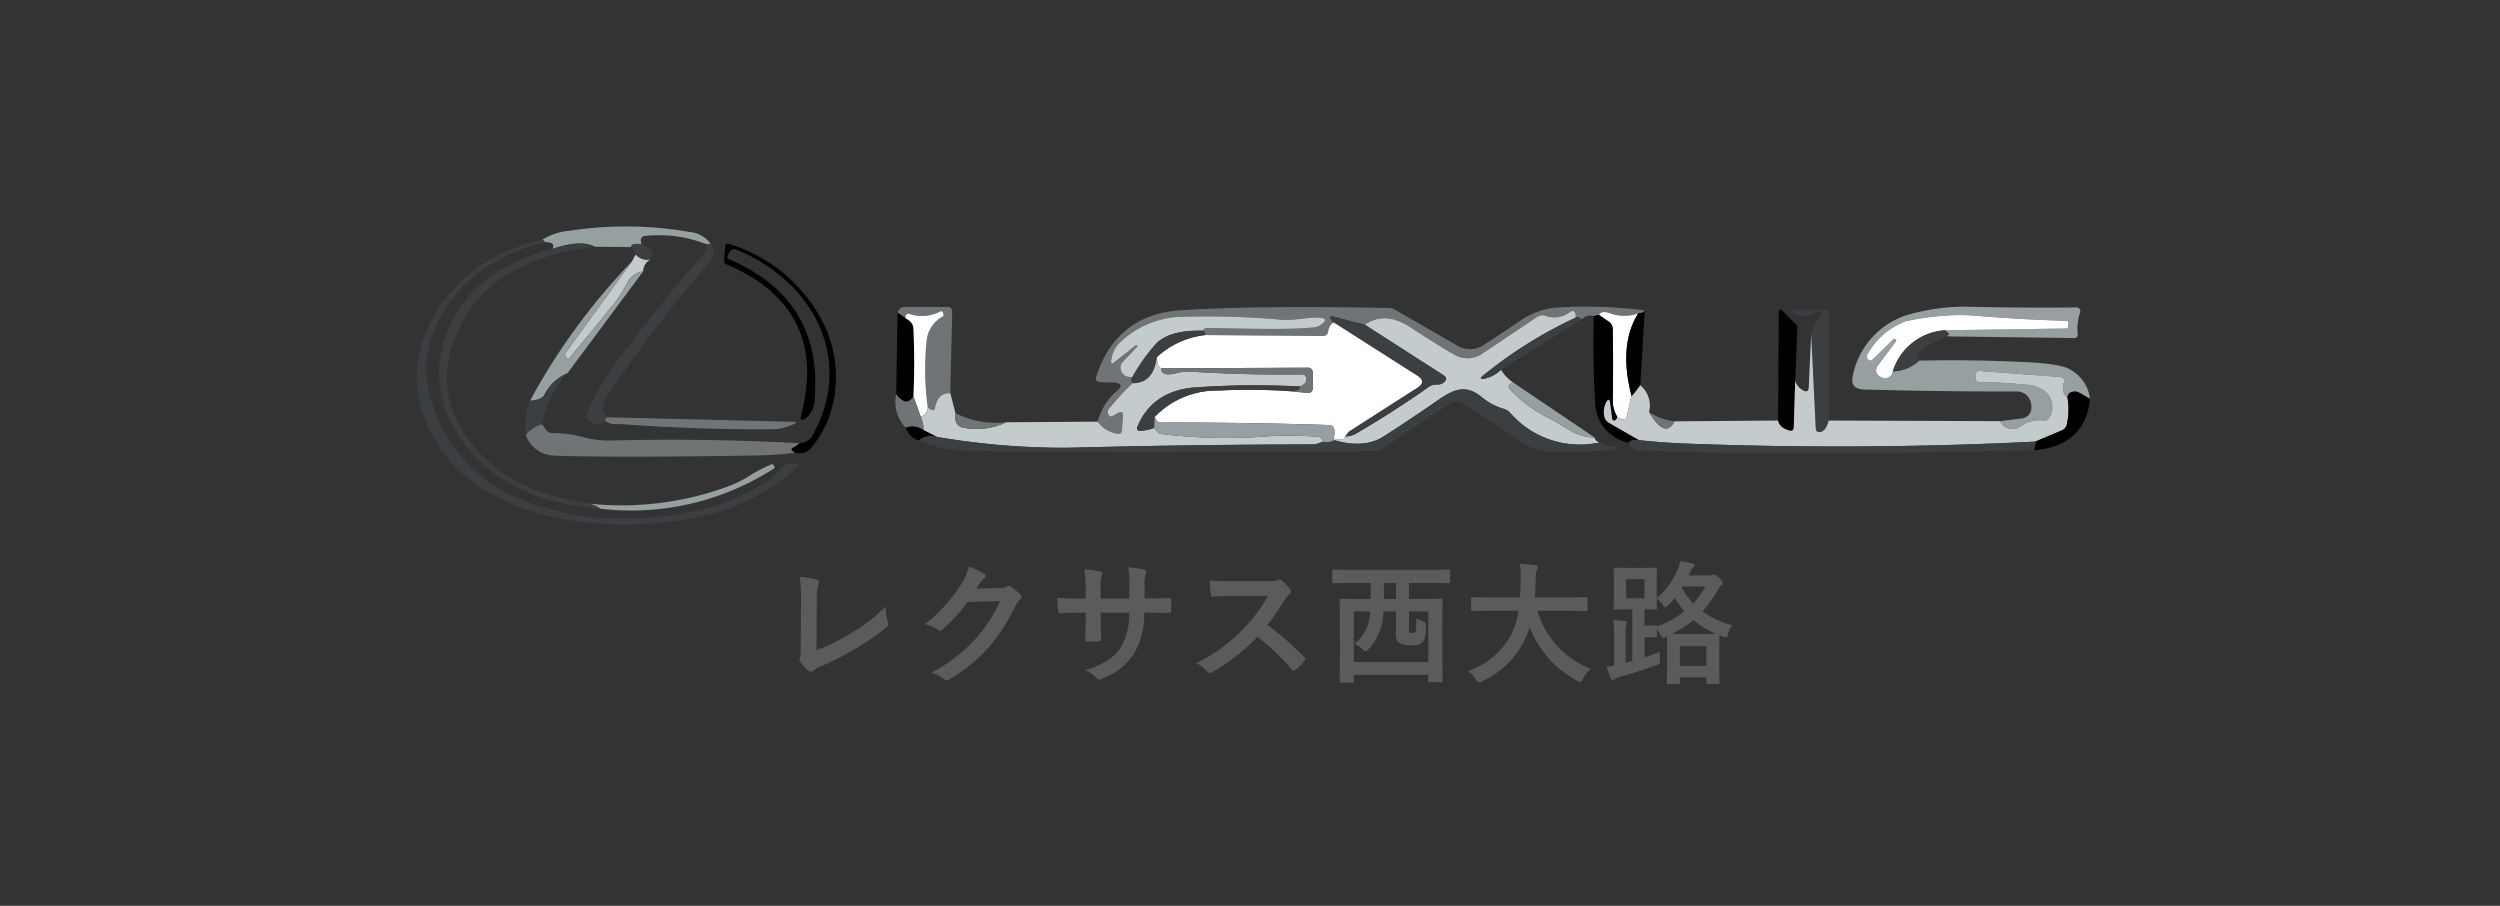<svg xmlns="http://www.w3.org/2000/svg" width="276" height="100" viewBox="0 0 276 100">
  <rect x="0" y="0" width="276" height="100" fill="#333333" stroke="none"/>
  <g id="グループ_4838" data-name="グループ 4838" transform="translate(-3465 -710)">
    <rect id="長方形_782" data-name="長方形 782" width="276" height="100" transform="translate(3465 710)" fill="none"/>
    <g id="グループ_4833" data-name="グループ 4833" transform="translate(3314 -3862.573)">
      <path id="パス_6821" data-name="パス 6821" d="M5.089-8.241a6.042,6.042,0,0,1,.162-1.821,1.122,1.122,0,0,0,.073-.308.282.282,0,0,0-.235-.279,14.939,14.939,0,0,0-1.909-.323,13.886,13.886,0,0,1,.162,2.555L3.312-2.9a2.9,2.9,0,0,1-.059.837.6.6,0,0,0-.073.25.36.36,0,0,0,.088.235,4.529,4.529,0,0,0,.9,1,.392.392,0,0,0,.25.117.426.426,0,0,0,.264-.117,3.387,3.387,0,0,1,.822-.47A32.849,32.849,0,0,0,9.1-2.867a23.759,23.759,0,0,0,3.671-2.526.463.463,0,0,0,.147-.587,6.607,6.607,0,0,1-.235-1.7,18.145,18.145,0,0,1-3.891,3,24.144,24.144,0,0,1-3.744,1.85Zm17.62-1.41c.176-.264.323-.485.485-.734a1.593,1.593,0,0,1,.367-.4.292.292,0,0,0,.162-.25.306.306,0,0,0-.147-.25,7.223,7.223,0,0,0-1.718-.778,6.271,6.271,0,0,1-.866,1.982,17.416,17.416,0,0,1-3.95,4.361,3.983,3.983,0,0,1,1.41.631.353.353,0,0,0,.22.088.456.456,0,0,0,.308-.162,20.45,20.45,0,0,0,2.775-3.01l3.553-.1A14.959,14.959,0,0,1,22.591-4.1,16.916,16.916,0,0,1,17.7-.356,3.864,3.864,0,0,1,19.1.32a.517.517,0,0,0,.338.162.4.4,0,0,0,.235-.073,18.65,18.65,0,0,0,4.464-3.656A20.238,20.238,0,0,0,27.04-7.785a1.768,1.768,0,0,1,.485-.631.423.423,0,0,0,.176-.308.476.476,0,0,0-.191-.338,6.773,6.773,0,0,0-1-.793.426.426,0,0,0-.235-.088.3.3,0,0,0-.191.059,1.363,1.363,0,0,1-.734.176Zm18.56,1.087V-9.959a4.043,4.043,0,0,1,.117-1.292.786.786,0,0,0,.059-.264c0-.117-.059-.191-.264-.235A13.647,13.647,0,0,0,39.463-12a9.761,9.761,0,0,1,.132,2.012L39.58-8.549H36.423V-9.621a3.678,3.678,0,0,1,.1-1.41,1,1,0,0,0,.088-.308c0-.1-.059-.176-.22-.206a14.255,14.255,0,0,0-1.791-.235,10.205,10.205,0,0,1,.176,2.158v1.072h-.44c-1.131,0-2.085-.029-2.7-.073a13.175,13.175,0,0,0,.1,1.424c.015.191.059.279.176.279.455-.029,1.63-.073,2.423-.073h.44v.558c0,.925-.029,1.645-.073,2.408-.015.162.073.191.264.206a9.06,9.06,0,0,0,1.263,0c.162-.015.264-.044.25-.206-.044-.778-.044-1.571-.044-2.437v-.529h3.128A7.1,7.1,0,0,1,38.7-3.248c-.749,1.2-1.879,1.953-3.965,2.6a3.389,3.389,0,0,1,1.219.881c.117.117.191.162.279.162a1.232,1.232,0,0,0,.411-.132A6.918,6.918,0,0,0,40.109-2.47a8.733,8.733,0,0,0,1.131-4.522h.6c.719,0,1.615.015,2.114.015.206.015.235-.044.25-.235a7.647,7.647,0,0,0,0-1.16c-.015-.162-.029-.25-.206-.235-.675.029-1.5.044-2.217.044Zm9.691-1.909c-.954,0-1.689,0-2.481-.059A8.554,8.554,0,0,0,48.61-9c.029.162.073.264.191.25.793-.059,1.556-.088,2.32-.088l3.788-.015a18.011,18.011,0,0,1-2.76,3.686A17.836,17.836,0,0,1,46.98-1.428a4.023,4.023,0,0,1,1.233.954.328.328,0,0,0,.25.132A.93.93,0,0,0,48.8-.458a21.125,21.125,0,0,0,4.934-3.876A26.728,26.728,0,0,1,57.552-.693a.3.3,0,0,0,.206.117.254.254,0,0,0,.176-.088,7.868,7.868,0,0,0,.984-1,.363.363,0,0,0,.1-.22.334.334,0,0,0-.117-.206,34.524,34.524,0,0,0-4.067-3.553,23.171,23.171,0,0,0,1.879-2.746,2.689,2.689,0,0,1,.543-.646.405.405,0,0,0,.191-.294.391.391,0,0,0-.073-.191,5.353,5.353,0,0,0-.954-1.028.485.485,0,0,0-.25-.117.245.245,0,0,0-.162.059A2.156,2.156,0,0,1,55-10.472Zm15.285.206V-8.5H64.982c-1.424,0-1.909-.029-2.012-.029-.147,0-.162.015-.162.162,0,.1.029.675.029,2.951V-3.2c0,3.1-.029,3.671-.029,3.774,0,.147.015.162.162.162h1.248c.147,0,.162-.015.162-.162v-.7H72.6V.525c0,.147.015.162.162.162h1.248c.147,0,.162-.015.162-.162,0-.088-.029-.675-.029-3.759V-5.744c0-1.953.029-2.54.029-2.628,0-.147-.015-.162-.162-.162-.088,0-.587.029-2.012.029H70.459v-1.762h2.555c1.307,0,1.747.029,1.835.029.147,0,.162-.015.162-.162v-1.189c0-.147-.015-.162-.162-.162-.088,0-.529.029-1.835.029h-9.03c-1.292,0-1.747-.029-1.835-.029-.147,0-.162.015-.162.162V-10.4c0,.147.015.162.162.162.088,0,.543-.029,1.835-.029ZM64.38-7.125h1.791a4.58,4.58,0,0,1-1.718,3.568,3.346,3.346,0,0,1,.866.587c.176.162.264.235.352.235s.176-.073.323-.22a6.093,6.093,0,0,0,1.645-4.17h1.38v2.408c0,.749.147.954.47,1.131a2.881,2.881,0,0,0,1.322.191,1.534,1.534,0,0,0,1.072-.279c.264-.22.411-.631.455-1.6.029-.617-.015-.646-.352-.764a5.166,5.166,0,0,1-.719-.323c0,1.2-.015,1.439-.1,1.527a.551.551,0,0,1-.338.073.479.479,0,0,1-.323-.073c-.059-.059-.044-.162-.044-.485V-7.125H72.6v5.58H64.38ZM67.7-8.5v-1.762H69.02V-8.5ZM82.558-7.2a8.875,8.875,0,0,1-.793,2.6A8.5,8.5,0,0,1,77.008-.561a4.549,4.549,0,0,1,.837.925c.162.25.22.338.338.338a1.173,1.173,0,0,0,.352-.117A9.636,9.636,0,0,0,83.234-4a8.539,8.539,0,0,0,.558-1.41A11.251,11.251,0,0,0,89.019.525a.944.944,0,0,0,.338.147c.117,0,.176-.117.308-.367a4.9,4.9,0,0,1,.852-1.1,9.8,9.8,0,0,1-5.873-6.4h3.509c1.322,0,1.777.029,1.865.029.147,0,.162-.015.162-.176v-1.2c0-.147-.015-.162-.162-.162-.088,0-.543.029-1.865.029H84.364c.059-.631.073-1.307.088-2.026a2.54,2.54,0,0,1,.132-1.028.617.617,0,0,0,.088-.308c0-.1-.117-.176-.264-.206a16.894,16.894,0,0,0-1.689-.117,11.5,11.5,0,0,1,.073,1.7c-.015.719-.029,1.38-.073,1.982H79.357c-1.321,0-1.777-.029-1.865-.029-.147,0-.162.015-.162.162v1.2c0,.162.015.176.162.176.088,0,.543-.029,1.865-.029ZM101.353-11.1c.073-.147.132-.308.206-.47a.8.8,0,0,1,.294-.411A.351.351,0,0,0,102-12.22c0-.088-.044-.147-.191-.191a11.9,11.9,0,0,0-1.395-.264,4.818,4.818,0,0,1-.308.969,8.114,8.114,0,0,1-2.291,3.1v-1.924c0-.822.029-1.189.029-1.277,0-.147-.015-.162-.176-.162-.088,0-.426.029-1.41.029H94.643c-.984,0-1.322-.029-1.424-.029-.147,0-.162.015-.162.162,0,.1.029.455.029,1.277v1.762c0,.822-.029,1.175-.029,1.263,0,.162.015.176.162.176.1,0,.441-.029,1.424-.029h.47v5.7c-.25.059-.485.132-.734.206V-4.775a2.888,2.888,0,0,1,.073-.881.784.784,0,0,0,.073-.264c0-.088-.059-.132-.206-.147-.4-.044-.837-.088-1.292-.1A8.825,8.825,0,0,1,93.1-4.79v3.656a4.866,4.866,0,0,1-.808.117A13.246,13.246,0,0,0,92.734.261c.059.117.117.176.22.176A.4.4,0,0,0,93.2.32,2.275,2.275,0,0,1,93.717.1c1.336-.367,2.775-.837,4.038-1.292.44-.162.44-.162.411-.646a5.122,5.122,0,0,1,0-.822c-.573.22-1.145.426-1.7.6V-4.291h.191c.646,0,.925.029,1.013.029.147,0,.162-.015.162-.162V-5.2a3.324,3.324,0,0,1,.382.617c.1.279.147.382.264.382a.846.846,0,0,0,.323-.1l.132-.059c.015.191.029.631.029,1.5v1.131c0,2.012-.029,2.379-.029,2.467,0,.147.015.162.162.162h1.1c.162,0,.176-.015.176-.162V.144h2.922V.716c0,.147.015.162.176.162h1.1c.162,0,.176-.015.176-.162,0-.073-.029-.441-.029-2.452V-3.043c0-.954.029-1.351.029-1.454l.367.132a1.127,1.127,0,0,0,.338.088c.132,0,.162-.1.25-.411a2.687,2.687,0,0,1,.441-.9,9.949,9.949,0,0,1-3.274-1.556,14.182,14.182,0,0,0,1.747-2.423c.176-.294.206-.367.338-.455a.28.28,0,0,0,.147-.264c0-.117-.088-.264-.4-.573s-.411-.352-.543-.352a.391.391,0,0,0-.176.044.907.907,0,0,1-.382.059Zm-4.89,5.536V-7.36c.808.015,1.116.029,1.2.029.162,0,.176-.015.176-.176,0-.073-.029-.382-.029-1.043a3.614,3.614,0,0,1,.661.675c.132.191.206.279.279.279s.162-.059.323-.206a9.578,9.578,0,0,0,.734-.808,9.4,9.4,0,0,0,1.057,1.468,10.755,10.755,0,0,1-3.039,1.689c0-.132-.029-.147-.162-.147-.088,0-.367.029-1.013.029Zm3.906,2.276h2.922v2.173h-2.922ZM96.463-8.578H94.437v-2.114h2.026Zm4.258,3.95c-.587,0-.969,0-1.219-.015a12.371,12.371,0,0,0,2.364-1.527,10.255,10.255,0,0,0,2.526,1.527c-.206,0-.631.015-1.454.015Zm-.015-5.257h2.481a8.14,8.14,0,0,1-1.351,1.865,7.3,7.3,0,0,1-1.233-1.7Z" transform="translate(236.088 4647.203)" fill="#5b5b5b"/>
      <g id="グループ_4828" data-name="グループ 4828" transform="translate(197 4597.573)">
        <g id="images" transform="translate(0 0)">
          <path id="パス_6778" data-name="パス 6778" d="M54.1,53.179a1.326,1.326,0,0,1-.5.039,14.3,14.3,0,0,0-6.725-.9.485.485,0,0,0-.48.548,1.279,1.279,0,0,0,.088.382q-1.077-.176-1.175.3l-4-.039q-1.566-.822-4.65.235.313-.773-.822-.734l-.294-.3a7.109,7.109,0,0,1,3.074-.979,41.078,41.078,0,0,1,13.146.147A3.211,3.211,0,0,1,54.1,53.179Z" transform="translate(-21.646 -51.27)" fill="#969fa2"/>
          <path id="パス_6779" data-name="パス 6779" d="M35.24,52.74l.294.3q-8.8,2.154-12.148,9.446-2.154,4.7.441,10.327a16.575,16.575,0,0,0,9.153,8.653q8.379,3.416,18.667,1.322a22.4,22.4,0,0,0,8.83-3.651q.088-.059,1.1-1.136a1.96,1.96,0,0,1,1.635-.548.255.255,0,0,1,.157.441A22.984,22.984,0,0,1,52.528,83.36c-10.67,2.232-26.919.548-30.649-11.894a12.382,12.382,0,0,1,.7-8.947Q25.97,55.011,35.24,52.74Z" transform="translate(-21.346 -51.301)" fill="#3c3f41"/>
          <path id="パス_6780" data-name="パス 6780" d="M41.059,53.552c-6.921.822-13.244,3.573-15.633,10.641A10.839,10.839,0,0,0,26.934,74.53,15.483,15.483,0,0,0,33.326,79.9,27.169,27.169,0,0,0,40.6,81.93q1.145.44.989.529Q30.409,81.578,25.8,74.021a11.955,11.955,0,0,1-1.625-9.1,13.385,13.385,0,0,1,5.7-8.262,19.882,19.882,0,0,1,6.539-2.868Q39.493,52.73,41.059,53.552Z" transform="translate(-21.399 -51.31)" fill="#3c3f41"/>
          <path id="パス_6781" data-name="パス 6781" d="M46.695,53.289l.773.382a.674.674,0,0,1,.392.793,1.183,1.183,0,0,1-.235.529,1.841,1.841,0,0,1-1.605-.568q.049-.274-.5-.832Q45.618,53.113,46.695,53.289Z" transform="translate(-21.856 -51.312)" fill="#3c3f41"/>
          <path id="パス_6782" data-name="パス 6782" d="M54.206,53.22q.636,1.155.078,1.8A144.517,144.517,0,0,0,42.723,70.145a1.85,1.85,0,0,0-.01,2.232.952.952,0,0,1-.215.352.973.973,0,0,1-1.155.382,1.022,1.022,0,0,1-.681-.548,1.043,1.043,0,0,1-.014-.881A31.189,31.189,0,0,1,44,66.053q4.474-6.059,9.515-11.805a.93.93,0,0,0,.225-.656,2.028,2.028,0,0,0-.029-.333A1.326,1.326,0,0,0,54.206,53.22Z" transform="translate(-21.752 -51.311)" fill="#3c3f41"/>
          <path id="パス_6783" data-name="パス 6783" d="M63.822,76.292l-.245-.176q-.294-.225.039-.392a2.409,2.409,0,0,0,.7-.489A1.714,1.714,0,0,0,65.9,74.168c4.552-8.438-.255-16.905-8.487-20.283a.594.594,0,0,0-.822.313l-.127.235q-.2.362.127.509,10.3,4.425,9.427,15.349a2.619,2.619,0,0,1-1.087,2.261q-.607.333-.431-.333,3.152-11.864-8.242-16.739a.347.347,0,0,1-.235-.392l.117-1.625a.28.28,0,0,1,.122-.205.258.258,0,0,1,.23-.03,17.264,17.264,0,0,1,10.357,8.507,13.406,13.406,0,0,1,1.488,6.921,11.711,11.711,0,0,1-2.6,6.979A1.778,1.778,0,0,1,63.822,76.292Z" transform="translate(-22.078 -51.311)"/>
          <path id="パス_6784" data-name="パス 6784" d="M47.467,55.018A1.488,1.488,0,0,0,46.7,56.3a2.271,2.271,0,0,0-1.772,1.312A20.266,20.266,0,0,1,43.845,59.4q-2.614,3.309-5.335,6.51-.117.127-.127.108l-.147-.2q-.225-.343-.147-.45l7.371-10.161.4-.764A1.841,1.841,0,0,0,47.467,55.018Z" transform="translate(-21.699 -51.337)" fill="#c3cbcd"/>
          <path id="パス_6785" data-name="パス 6785" d="M45.377,55.23,38.006,65.391q-.078.108.147.45l.147.2q.01.02.127-.108,2.721-3.2,5.335-6.51a20.266,20.266,0,0,0,1.087-1.791,2.271,2.271,0,0,1,1.772-1.312l-8.36,11.247a5.011,5.011,0,0,0-2.545,2.379q-.3.568-1.586.656A69.7,69.7,0,0,1,45.377,55.23Z" transform="translate(-21.616 -51.354)" fill="#969fa2"/>
          <path id="パス_6786" data-name="パス 6786" d="M81.4,69.865q-1.39-.088-1.7,1.635-.088.5-.783-.049a31.471,31.471,0,0,1-.108-7.586,3.5,3.5,0,0,1,1.831-2.506.027.027,0,0,0,.02-.039l-.059-.294q-.069-.294-.333-.166a4.334,4.334,0,0,1-3.377.264.3.3,0,0,0-.421.2.341.341,0,0,0,.029.3l-.92-.646a1.094,1.094,0,0,1,.215-.382.639.639,0,0,1,.509-.245h4.875a.436.436,0,0,1,.315.135.456.456,0,0,1,.126.325Z" transform="translate(-22.491 -51.462)" fill="#6f7577"/>
          <path id="パス_6787" data-name="パス 6787" d="M158.543,60.731q-.088.274-.724.333a4.591,4.591,0,0,1-2.917.049q-1.136-.46-1.4.117l-.607.127a1.278,1.278,0,0,0-1.322.392.5.5,0,0,0-.675-.215.714.714,0,0,0,.01-.421q-.166-.509-.607-.206a2.838,2.838,0,0,1-2.643.44,1.09,1.09,0,0,0-1.028.127L140.7,65.449a2.892,2.892,0,0,1-3.24.127q-1.517-.861-4.836-3.015-2.751-1.791-4.973-.245l-3.593-.93q-.352-.088-.206.245a1.359,1.359,0,0,0,.372.44q-.5.186-.626,1.008a.553.553,0,0,1-.558.48l-13.009-.108a.582.582,0,0,0-.3-.48.625.625,0,0,1,.519-.313q8.741.245,11.482-.029a2.227,2.227,0,0,0,.852-.176q1.468-.91-.245-.94c-1.1-.01-2.6.343-3.73.255a93.68,93.68,0,0,0-11.052-.343,10.192,10.192,0,0,0-7.214,3.113,3.406,3.406,0,0,0-.685,1.635q-.147.656.382.235l2.3-1.821a.146.146,0,0,1,.108,0h.01q.147.049.039.157l-1.556,1.645a.985.985,0,0,0-.2,1.039,1.032,1.032,0,0,0,.861.645q.157.01.372.02-.215.245.02.666a29.276,29.276,0,0,0-2.633,2.868.519.519,0,0,0-.069.489q.157.48.578.235l.5-.294q.617-.352.568.362l-.117,1.517q-.039.5-.529.4a3.323,3.323,0,0,1-2.144-1.331,6.641,6.641,0,0,1,1.928-3.211q1.351-1.067-.362-1.106l-1.243-.039q-.685-.02-.47-.666,2.251-6.823,9.358-7.273,8.585-.538,22.984-.245a1.278,1.278,0,0,1,.607.176l6.842,3.945a2.713,2.713,0,0,0,3.015-.069q1.38-.881,4.239-2.809a8,8,0,0,1,4.141-1.312A51.077,51.077,0,0,1,158.543,60.731Z" transform="translate(-22.963 -51.461)" fill="#6f7577"/>
          <path id="パス_6788" data-name="パス 6788" d="M193.881,63.6q-.264-.049,0-.2.1-.069.01-.137l-.4-.343,13.352-.2a.216.216,0,0,0,.245-.215l.02-.372a.216.216,0,0,0-.235-.264q-4.855-.127-9.593-.529a21.985,21.985,0,0,0-4.092-.01,27.176,27.176,0,0,0-4.072.607,8.089,8.089,0,0,0-4.16,3.593.5.5,0,0,0-.1.274.532.532,0,0,0,.078.255q.3.343.568.078l2.222-2.173q.2-.186.333-.039.108.108-.02.274l-1.987,2.653a.8.8,0,0,0-.137.659.762.762,0,0,0,.412.516.891.891,0,0,0,1.41-.568,4.548,4.548,0,0,0,2.907-1.184q5.912-.137,12.187.186,3.485.186,4.464.793A4.243,4.243,0,0,1,209.5,70.5l-1.136-.656a1.028,1.028,0,0,0-.871-.1.6.6,0,0,0-.47.666,1.439,1.439,0,0,1-.4-1.693q.186-.587-.431-.636l-8.879-.666a.347.347,0,0,0-.421.362l-.029.45a.377.377,0,0,0,.1.285.4.4,0,0,0,.281.126q2.555.039,5.12.284a3.591,3.591,0,0,1,2.222.793,2.255,2.255,0,0,1,.48,2.741.654.654,0,0,1-.7.421,3.631,3.631,0,0,0-2.574.675,1.271,1.271,0,0,1-.93.245,1.384,1.384,0,0,1-1.273-.842l2.4-.3a1.194,1.194,0,0,0,1.038-1.184,1.829,1.829,0,0,0-.6-1.459,1.865,1.865,0,0,0-1.224-.333q-8,.02-16.651-.215-1.605-.039-1.224-1.6a8.847,8.847,0,0,1,5.864-6.588,22.85,22.85,0,0,1,6.578-.959q6.187.147,12.246.088a.411.411,0,0,1,.392.548,5.451,5.451,0,0,0-.264,2.359q.049.48-.44.47Z" transform="translate(-24.764 -51.461)" fill="#969fa2"/>
          <path id="パス_6789" data-name="パス 6789" d="M180.52,72.9q-.313,1.126-.891,1.263-.529.117-.558-.431l-.5-10.347a3.76,3.76,0,0,1,1.057-1.938.281.281,0,0,0-.01-.46.446.446,0,0,0-.284-.117.527.527,0,0,0-.264.088,2.28,2.28,0,0,1-2.457.049q-.548-.333.088-.333h3.279a.524.524,0,0,1,.587.6Z" transform="translate(-24.618 -51.468)" fill="#3c3f41"/>
          <path id="パス_6790" data-name="パス 6790" d="M151.464,61.544a48.857,48.857,0,0,0-10.239,6.422q-.48.392.137.323a3.617,3.617,0,0,0,1.879-1.008A4.209,4.209,0,0,0,144.6,68.71a.72.72,0,0,0-.343.147.38.38,0,0,0-.02.607,14.623,14.623,0,0,0,4.542,3.289q.1.049,2.154,1.282a5.363,5.363,0,0,0,2.633.734.684.684,0,0,0,.578.548,10.207,10.207,0,0,1-9.877-3.24,1.574,1.574,0,0,0-.773-.48,6.6,6.6,0,0,1-2.349-1.253c-1.654-1.37-2.937-1.018-4.65.166q-3.064,2.124-6.2,4.141-2.144,1.38-5.5.411a1.26,1.26,0,0,0-.029-.166q1.214.274,1.243-.245a2.348,2.348,0,0,0,1.194-.294q4.3-2.516,8.056-5.169a1.461,1.461,0,0,1,.91-.264,1.067,1.067,0,0,0,.793-.264q.46-.421-.069-.764l-8.683-5.57q2.222-1.547,4.973.245,3.318,2.154,4.836,3.015a2.892,2.892,0,0,0,3.24-.127l5.932-3.974a1.09,1.09,0,0,1,1.028-.127,2.838,2.838,0,0,0,2.643-.441q.441-.3.607.206A.714.714,0,0,1,151.464,61.544Z" transform="translate(-23.529 -51.471)" fill="#c3cbcd"/>
          <path id="パス_6791" data-name="パス 6791" d="M176.779,68.531l-.157,5.1q-.02.5-.5.362-1.087-.3-1.233-1.1l.078-12.021a.206.206,0,0,1,.343-.147l1.605,1.615a.355.355,0,0,1,.108.284Z" transform="translate(-24.587 -51.468)"/>
          <path id="パス_6792" data-name="パス 6792" d="M76.5,61.636a1.817,1.817,0,0,1,.607.48,1.194,1.194,0,0,1,.225.715q.166,3.72,0,7.4a1.249,1.249,0,0,1-.519.509.661.661,0,0,1-.646-.049,2.195,2.195,0,0,1-.734-.7l.147-9.006Z" transform="translate(-22.488 -51.475)"/>
          <path id="パス_6793" data-name="パス 6793" d="M78.937,71.461a1.071,1.071,0,0,1-.783,1.018l-.8-2.251q.166-3.681,0-7.4a1.194,1.194,0,0,0-.225-.715,1.817,1.817,0,0,0-.607-.48.341.341,0,0,1-.029-.3.3.3,0,0,1,.421-.2,4.334,4.334,0,0,0,3.377-.264q.264-.127.333.166l.059.294a.027.027,0,0,1-.02.039,3.5,3.5,0,0,0-1.831,2.506A31.471,31.471,0,0,0,78.937,71.461Z" transform="translate(-22.51 -51.472)" fill="#fff"/>
          <path id="パス_6794" data-name="パス 6794" d="M159.017,61.077q-2.183,3.475-.744,9.074l-.5,2.251q-.127.538-.636.333a1.494,1.494,0,0,1-.46-.294,3.472,3.472,0,0,1-.47-1.654q.069-3.974,0-7.988a.959.959,0,0,0-.421-.8l-1.087-.754q.264-.578,1.4-.117A4.591,4.591,0,0,0,159.017,61.077Z" transform="translate(-24.161 -51.474)" fill="#fff"/>
          <path id="パス_6795" data-name="パス 6795" d="M159.806,60.74,159.317,69q-1.028,1.419-.979,1.145-1.439-5.6.744-9.074Q159.718,61.014,159.806,60.74Z" transform="translate(-24.226 -51.47)"/>
          <path id="パス_6796" data-name="パス 6796" d="M109.762,63q-3.416-.1-5.012,1.3a20.891,20.891,0,0,0-2.741,3.818q-.215-.01-.372-.02a1.032,1.032,0,0,1-.861-.645.985.985,0,0,1,.2-1.039l1.556-1.645q.108-.108-.039-.157h-.01a.146.146,0,0,0-.108,0l-2.3,1.821q-.529.421-.382-.235a3.406,3.406,0,0,1,.685-1.635,10.192,10.192,0,0,1,7.214-3.113,93.68,93.68,0,0,1,11.052.343c1.126.088,2.633-.264,3.73-.255q1.713.029.245.94a2.227,2.227,0,0,1-.852.176q-2.741.274-11.482.029A.625.625,0,0,0,109.762,63Z" transform="translate(-22.999 -51.484)" fill="#c3cbcd"/>
          <path id="パス_6797" data-name="パス 6797" d="M128.207,62.34l8.683,5.57q.529.343.069.764a1.067,1.067,0,0,1-.793.264,1.461,1.461,0,0,0-.91.264Q131.5,71.854,127.2,74.37a2.348,2.348,0,0,1-1.194.294.855.855,0,0,0,.2-.235,1.211,1.211,0,0,1,.392-.4l7.381-4.728q1.057-.666.029-1.331l-9.221-5.873a1.359,1.359,0,0,1-.372-.44q-.147-.333.206-.245Z" transform="translate(-23.521 -51.484)" fill="#3c3f41"/>
          <path id="パス_6798" data-name="パス 6798" d="M154.687,61.25l1.087.754a.959.959,0,0,1,.421.8q.069,4.013,0,7.988a3.472,3.472,0,0,0,.47,1.654.4.4,0,0,1-.215.44.194.194,0,0,1-.2,0,.24.24,0,0,1-.113-.183l-.215-1.635q-.108-.852-.48-.1a2.323,2.323,0,0,0-.176,1.468,1.044,1.044,0,0,0,.519.724l3.309,1.909q-.989-.049-1.106.294a4.618,4.618,0,0,1-3.739-4.571q-.235-3.015-.166-9.417Z" transform="translate(-24.148 -51.481)"/>
          <path id="パス_6799" data-name="パス 6799" d="M193.524,62.944a6.45,6.45,0,0,0-5.756,4.542.891.891,0,0,1-1.41.568.762.762,0,0,1-.412-.516.8.8,0,0,1,.137-.659l1.987-2.653q.127-.166.02-.274-.137-.147-.333.039l-2.222,2.173q-.264.264-.568-.078a.532.532,0,0,1-.078-.255.5.5,0,0,1,.1-.274,8.089,8.089,0,0,1,4.16-3.593,27.176,27.176,0,0,1,4.072-.607,21.985,21.985,0,0,1,4.092.01q4.738.4,9.593.529a.216.216,0,0,1,.235.264l-.02.372a.216.216,0,0,1-.245.215Z" transform="translate(-24.799 -51.481)" fill="#fff"/>
          <path id="パス_6800" data-name="パス 6800" d="M151.815,61.559a.5.5,0,0,1,.675.215l-8.9,5.521a3.617,3.617,0,0,1-1.879,1.008q-.617.069-.137-.323A48.857,48.857,0,0,1,151.815,61.559Z" transform="translate(-23.88 -51.486)" fill="#3c3f41"/>
          <path id="パス_6801" data-name="パス 6801" d="M124.363,62.11l9.221,5.873q1.028.666-.029,1.331l-7.381,4.728a1.211,1.211,0,0,0-.392.4.855.855,0,0,1-.2.235q-.029.519-1.243.245.323-1.468-.5-1.5-9.319-.3-18.609-.274a.511.511,0,0,1-.48-.294q-.069-.127-.186-.313a9.5,9.5,0,0,1,7.028-2.927,67.246,67.246,0,0,1,7.782.059l2.036.2q.617.059.617-.558V67.67a.51.51,0,0,0-.578-.578l-16.142.069q-.47-.206-.48-1.243a9.393,9.393,0,0,1,5.335-2.428l13.009.108a.553.553,0,0,0,.558-.48Q123.864,62.3,124.363,62.11Z" transform="translate(-23.103 -51.499)" fill="#fff"/>
          <path id="パス_6802" data-name="パス 6802" d="M109.811,63.03a.582.582,0,0,1,.3.48,9.393,9.393,0,0,0-5.335,2.428q-.4,2.946-2.7,2.878-.235-.421-.02-.666a20.891,20.891,0,0,1,2.741-3.818Q106.394,62.932,109.811,63.03Z" transform="translate(-23.048 -51.518)" fill="#3c3f41"/>
          <path id="パス_6803" data-name="パス 6803" d="M193.586,62.98l.4.343q.088.069-.01.137-.264.147,0,.2-4.082,1.488-3.24,2.682a4.548,4.548,0,0,1-2.907,1.184A6.45,6.45,0,0,1,193.586,62.98Z" transform="translate(-24.861 -51.517)" fill="#3c3f41"/>
          <path id="パス_6804" data-name="パス 6804" d="M178.126,63.44l.5,10.347q.029.548.558.431.578-.137.891-1.263L199,73.023a1.384,1.384,0,0,0,1.273.842,1.271,1.271,0,0,0,.93-.245,3.631,3.631,0,0,1,2.574-.675.654.654,0,0,0,.7-.421,2.255,2.255,0,0,0-.48-2.741,3.591,3.591,0,0,0-2.222-.793q-2.565-.245-5.12-.284a.4.4,0,0,1-.281-.126.377.377,0,0,1-.1-.285l.029-.45a.347.347,0,0,1,.421-.362l8.879.666q.617.049.431.636a1.439,1.439,0,0,0,.4,1.693,7.649,7.649,0,0,1-.078,2.888.918.918,0,0,1-.558.675l-2.946,1.243q-19.225.95-38.539.215-2.6-.1-5.2-.382l-3.309-1.909a1.044,1.044,0,0,1-.519-.724,2.323,2.323,0,0,1,.176-1.468q.372-.754.48.1l.215,1.635a.24.24,0,0,0,.113.183.194.194,0,0,0,.2,0,.4.4,0,0,0,.215-.44,1.494,1.494,0,0,0,.46.294q.509.206.636-.333l.5-2.251q-.049.274.979-1.145a2.906,2.906,0,0,1,.969,2.956q1.791,3.035,2.809,1.028l11.433-.088q.147.793,1.233,1.1.48.137.5-.362l.157-5.1a1.953,1.953,0,0,0,.95,1.077q.529.206.548-.352Z" transform="translate(-24.173 -51.527)" fill="#c3cbcd"/>
          <path id="パス_6805" data-name="パス 6805" d="M104.277,66q.01,1.038.48,1.243-.029.95,1.625.548a5.291,5.291,0,0,1,1.566-.186q6.108.392,12.265.313a.476.476,0,0,1,.548.529q.02.538-.7.8a93.865,93.865,0,0,0-11.159.078q-5.051.225-6.774,4.346-.2.48.323.47a4.544,4.544,0,0,0,1.527-.333q.421.646.773.685a59.341,59.341,0,0,0,12.412.206,45.575,45.575,0,0,1,4.865.1.612.612,0,0,1,.48.284,2.212,2.212,0,0,1,.117.255q-.264.088-.548.2a1.539,1.539,0,0,1-.568.108q-13.548.02-27.105.372a83.487,83.487,0,0,1-14.429-1.2l-1.478-.754a3.386,3.386,0,0,0-.3-1.468,1.071,1.071,0,0,0,.783-1.018q.7.548.783.049.313-1.723,1.7-1.635l.568,2.2q-.206,1.419.92,1.615a7.409,7.409,0,0,0,4.669-.607l10.112-.069a3.323,3.323,0,0,0,2.144,1.331q.489.1.529-.4l.117-1.517q.049-.715-.568-.362l-.5.294q-.421.245-.578-.235a.519.519,0,0,1,.069-.489,29.276,29.276,0,0,1,2.633-2.868Q103.876,68.946,104.277,66Z" transform="translate(-22.546 -51.581)" fill="#c3cbcd"/>
          <path id="パス_6806" data-name="パス 6806" d="M119.4,69.784q1.243.059,1.233-.509.724-.264.7-.8a.476.476,0,0,0-.548-.529q-6.157.078-12.265-.313a5.291,5.291,0,0,0-1.566.186q-1.654.4-1.625-.548l16.142-.069a.51.51,0,0,1,.578.578v1.645q0,.617-.617.558Z" transform="translate(-23.119 -51.606)" fill="#6f7577"/>
          <path id="パス_6807" data-name="パス 6807" d="M38.249,67.83a11.241,11.241,0,0,0-2.8,5.638,3.812,3.812,0,0,0-1.811,1.165,7.4,7.4,0,0,1,.48-3.769q1.282-.088,1.586-.656A5.011,5.011,0,0,1,38.249,67.83Z" transform="translate(-21.604 -51.62)" fill="#3c3f41"/>
          <path id="パス_6808" data-name="パス 6808" d="M120.572,69.317q.01.568-1.233.509a67.246,67.246,0,0,0-7.782-.059,9.5,9.5,0,0,0-7.028,2.927l-.039,1.184a4.544,4.544,0,0,1-1.527.333q-.519.01-.323-.47,1.723-4.121,6.774-4.346A93.865,93.865,0,0,1,120.572,69.317Z" transform="translate(-23.061 -51.648)" fill="#3c3f41"/>
          <path id="パス_6809" data-name="パス 6809" d="M145.019,68.88l8.967,6.059a5.363,5.363,0,0,1-2.633-.734q-2.056-1.233-2.154-1.282a14.623,14.623,0,0,1-4.542-3.289.38.38,0,0,1,.02-.607A.72.72,0,0,1,145.019,68.88Z" transform="translate(-23.946 -51.642)" fill="#969fa2"/>
          <path id="パス_6810" data-name="パス 6810" d="M153.158,75.5a6.959,6.959,0,0,0,.842.352q2.349.372-.01.548-2.271.166-6.206.176a6.568,6.568,0,0,1-3.681-1.4q-2.9-2.017-6.333-4.072a.955.955,0,0,0-1.028.029l-7.586,5.08a1.447,1.447,0,0,1-.842.264q-31.461.225-45.176-.039A14.964,14.964,0,0,1,77.96,75.3a1.984,1.984,0,0,1,2.007-.411,83.487,83.487,0,0,0,14.429,1.2q13.558-.352,27.105-.372a1.539,1.539,0,0,0,.568-.108q.284-.108.548-.2a1.509,1.509,0,0,0,1.194-.166q3.358.969,5.5-.411,3.132-2.017,6.2-4.141c1.713-1.184,3-1.537,4.65-.166a6.6,6.6,0,0,0,2.349,1.253,1.574,1.574,0,0,1,.773.48A10.207,10.207,0,0,0,153.158,75.5Z" transform="translate(-22.541 -51.658)" fill="#3c3f41"/>
          <path id="パス_6811" data-name="パス 6811" d="M209.936,70.7q-.519,5.178-6.206,5.678.284-.91.147-.959l2.946-1.243a.918.918,0,0,0,.558-.675,7.649,7.649,0,0,0,.078-2.888.6.6,0,0,1,.47-.666,1.028,1.028,0,0,1,.871.1Z" transform="translate(-25.196 -51.663)"/>
          <path id="パス_6812" data-name="パス 6812" d="M75.429,70.19a2.195,2.195,0,0,0,.734.7.661.661,0,0,0,.646.049,1.249,1.249,0,0,0,.519-.509l.8,2.251a3.386,3.386,0,0,1,.3,1.468,2.11,2.11,0,0,0-1.948-.255A4.112,4.112,0,0,1,75.429,70.19Z" transform="translate(-22.487 -51.669)" fill="#6f7577"/>
          <path id="パス_6813" data-name="パス 6813" d="M87.7,73.328a7.409,7.409,0,0,1-4.669.607q-1.126-.2-.92-1.615A9.678,9.678,0,0,0,87.7,73.328Z" transform="translate(-22.628 -51.714)" fill="#6f7577"/>
          <path id="パス_6814" data-name="パス 6814" d="M160.34,72.2a6.4,6.4,0,0,0,2.809,1.028Q162.131,75.235,160.34,72.2Z" transform="translate(-24.28 -51.712)" fill="#6f7577"/>
          <path id="パス_6815" data-name="パス 6815" d="M42.54,73.142a.952.952,0,0,0,.215-.352l20.635.5q.558.01.049.245a5.543,5.543,0,0,1-2.261.578Q53,74.18,44.165,73.534q-.059,0-.392.029A2.119,2.119,0,0,1,42.54,73.142Z" transform="translate(-21.793 -51.724)" fill="#6f7577"/>
          <path id="パス_6816" data-name="パス 6816" d="M104.569,72.77q.117.186.186.313a.511.511,0,0,0,.48.294q9.29-.029,18.609.274.822.029.5,1.5a1.26,1.26,0,0,1,.029.166,1.509,1.509,0,0,1-1.194.166,2.211,2.211,0,0,0-.117-.255.612.612,0,0,0-.48-.284,45.575,45.575,0,0,0-4.865-.1A59.341,59.341,0,0,1,105.3,74.64q-.352-.039-.773-.685Z" transform="translate(-23.102 -51.724)" fill="#969fa2"/>
          <path id="パス_6817" data-name="パス 6817" d="M63.849,75.665a2.409,2.409,0,0,1-.7.489q-.333.166-.039.392l.245.176a36.352,36.352,0,0,1-4.15.3q-15.829.264-22.4.02a3.419,3.419,0,0,1-3.162-2.291,3.812,3.812,0,0,1,1.811-1.165l.372.538a.964.964,0,0,0,.832.431,13.077,13.077,0,0,1,3.407.47,11.13,11.13,0,0,0,3.24.343Q53.541,75.117,63.849,75.665Z" transform="translate(-21.606 -51.741)" fill="#6f7577"/>
          <path id="パス_6818" data-name="パス 6818" d="M78.458,74.222l1.478.754a1.984,1.984,0,0,0-2.007.411,2.171,2.171,0,0,1-1.419-1.419A2.11,2.11,0,0,1,78.458,74.222Z" transform="translate(-22.511 -51.746)"/>
          <path id="パス_6819" data-name="パス 6819" d="M202.913,75.536q.137.049-.147.959-26.949.607-43.551.029a1.162,1.162,0,0,1-1.145-.861q.117-.343,1.106-.294,2.594.284,5.2.382Q183.688,76.486,202.913,75.536Z" transform="translate(-24.232 -51.779)" fill="#3c3f41"/>
          <path id="パス_6820" data-name="パス 6820" d="M41.949,82.984q.157-.088-.989-.529a34.188,34.188,0,0,0,15.261-1.948,12.587,12.587,0,0,0,2.33-1.175,15.937,15.937,0,0,1,2.486-1.273.031.031,0,0,1,.029.02l.157.225a.169.169,0,0,1-.059.274A29.041,29.041,0,0,1,41.949,82.984Z" transform="translate(-21.76 -51.835)" fill="#969fa2"/>
        </g>
      </g>
    </g>
  </g>
</svg>
